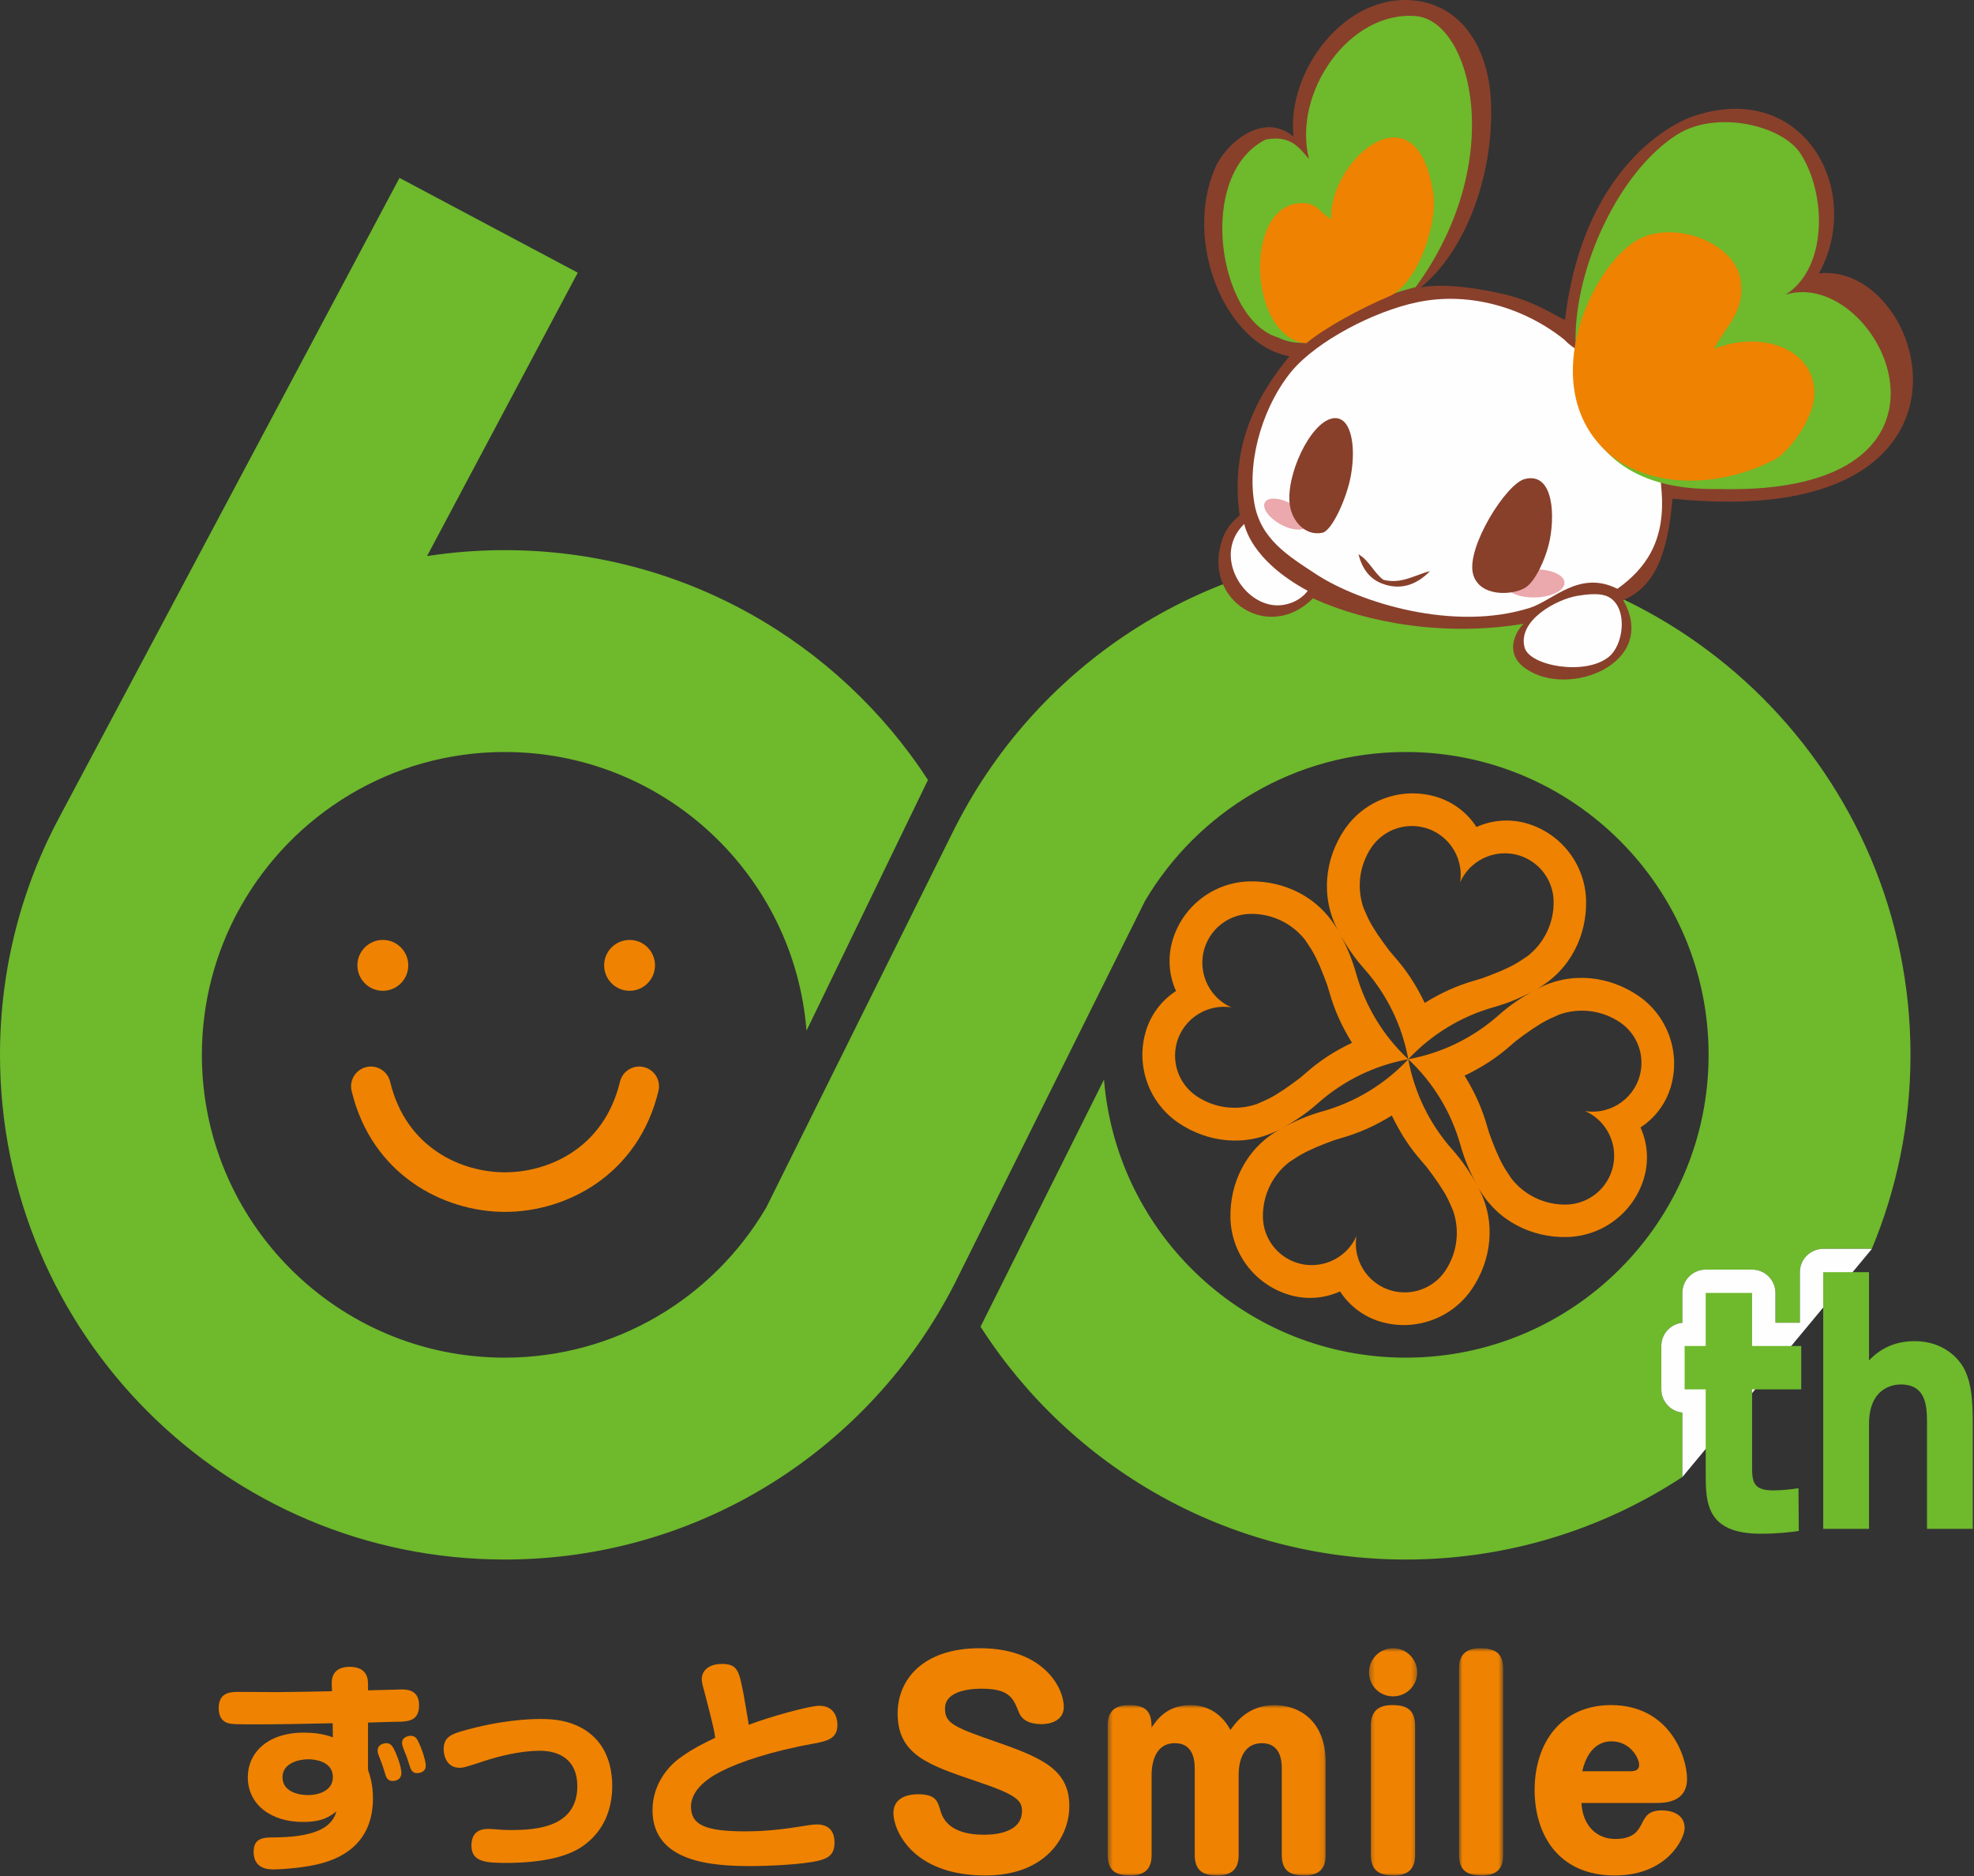 <?xml version="1.0" encoding="UTF-8"?>
<svg width="384px" height="365px" viewBox="0 0 384 365" version="1.1" xmlns="http://www.w3.org/2000/svg" xmlns:xlink="http://www.w3.org/1999/xlink">
    <rect x="0" y="0" width="384" height="365" fill="#333333" stroke="none"/>
    <title>logo_life60th</title>
    <defs>
        <polygon id="path-1" points="0.475 0.854 42.885 0.854 42.885 34 0.475 34"></polygon>
        <polygon id="path-3" points="0.317 0.789 9.685 0.789 9.685 45 0.317 45"></polygon>
        <polygon id="path-5" points="0.814 0.789 9.409 0.789 9.409 45 0.814 45"></polygon>
    </defs>
    <g id="Page-1" stroke="none" stroke-width="1" fill="none" fill-rule="evenodd">
        <g id="logo_life60th">
            <path d="M319.198,208.22 C318.391,213.402 313.531,216.951 308.348,216.143 C313.144,218.267 315.312,223.877 313.188,228.676 C311.695,232.053 308.382,234.257 304.691,234.336 C300.524,234.419 296.562,232.534 293.997,229.253 L292.801,227.427 L292.33,226.608 L291.891,225.768 L291.098,224.042 L290.382,222.276 L289.707,220.483 C289.571,220.066 289.441,219.643 289.323,219.216 C288.3,215.572 286.885,212.481 284.901,209.256 L284.898,209.258 L284.896,209.253 L284.898,209.253 L284.901,209.256 C288.314,207.616 291.177,205.782 294.006,203.265 C294.341,202.973 294.676,202.685 295.018,202.405 L296.553,201.266 L298.114,200.17 L299.713,199.146 L300.534,198.678 L301.376,198.241 L303.367,197.355 C307.3,195.982 311.652,196.54 315.11,198.862 C318.172,200.924 319.767,204.57 319.198,208.22 L319.198,208.22 Z M282.505,223.62 C278.1,218.66 275.141,212.583 273.95,206.06 L273.948,206.055 L273.947,206.057 C269.1,201.528 265.594,195.75 263.802,189.366 C262.971,186.416 261.92,183.978 260.434,181.302 C261.887,183.996 263.363,186.199 265.398,188.496 C269.804,193.457 272.761,199.533 273.95,206.06 C278.483,201.21 284.259,197.705 290.647,195.913 C293.578,195.088 296.002,194.041 298.66,192.569 C295.988,194.012 293.798,195.483 291.516,197.504 C286.552,201.911 280.475,204.867 273.95,206.06 C278.798,210.589 282.303,216.366 284.098,222.751 C284.921,225.681 285.967,228.104 287.435,230.757 C285.995,228.09 284.524,225.9 282.505,223.62 L282.505,223.62 Z M281.145,247.22 C279.083,250.284 275.439,251.878 271.788,251.306 C266.606,250.499 263.059,245.642 263.865,240.458 C261.74,245.255 256.13,247.423 251.331,245.299 C247.954,243.804 245.75,240.492 245.674,236.802 C245.591,232.633 247.473,228.671 250.756,226.106 L252.58,224.911 L253.4,224.441 L254.239,224.002 L255.965,223.209 L257.734,222.493 L259.523,221.819 C259.942,221.679 260.365,221.552 260.792,221.432 C264.438,220.409 267.529,218.996 270.752,217.012 L270.751,217.009 L270.755,217.008 L270.755,217.009 L270.752,217.011 C272.392,220.426 274.227,223.286 276.743,226.117 C277.034,226.449 277.32,226.786 277.602,227.128 L278.74,228.666 L279.839,230.224 L280.863,231.823 L281.332,232.642 L281.766,233.487 L282.652,235.477 C284.026,239.41 283.468,243.762 281.145,247.22 L281.145,247.22 Z M273.948,206.06 L273.949,206.061 C269.419,210.906 263.643,214.409 257.258,216.204 C254.302,217.036 251.865,218.092 249.185,219.577 C251.883,218.129 254.087,216.646 256.385,214.613 C261.347,210.209 267.423,207.249 273.948,206.06 L273.948,206.06 Z M248.181,212.972 L247.359,213.441 L246.518,213.875 L244.527,214.762 C240.594,216.137 236.242,215.577 232.786,213.254 C229.721,211.195 228.128,207.549 228.697,203.899 C229.504,198.715 234.363,195.169 239.546,195.976 C234.749,193.848 232.581,188.239 234.707,183.441 C236.201,180.062 239.513,177.861 243.203,177.784 C247.37,177.701 251.333,179.585 253.896,182.867 L255.093,184.689 L255.563,185.512 L256.003,186.349 L256.796,188.074 L257.511,189.842 L258.186,191.632 C258.323,192.05 258.454,192.475 258.572,192.901 C259.593,196.547 261.008,199.638 262.996,202.863 L262.996,202.862 L262.998,202.865 L262.998,202.866 L262.996,202.865 L262.996,202.863 C259.579,204.501 256.717,206.336 253.886,208.853 C253.555,209.143 253.218,209.431 252.874,209.711 L251.339,210.85 L249.782,211.949 L248.181,212.972 Z M266.756,164.894 C268.818,161.831 272.462,160.237 276.113,160.806 C281.294,161.615 284.843,166.472 284.036,171.654 C286.162,166.859 291.77,164.691 296.569,166.814 C299.948,168.31 302.151,171.624 302.225,175.314 C302.31,179.481 300.427,183.442 297.143,186.007 L295.321,187.203 L294.5,187.674 L293.66,188.113 L291.936,188.905 L290.166,189.621 L288.376,190.296 C287.958,190.434 287.536,190.563 287.11,190.681 C283.463,191.703 280.372,193.118 277.15,195.105 L277.15,195.106 C277.146,195.107 277.145,195.107 277.145,195.107 L277.145,195.106 C277.145,195.106 277.146,195.105 277.15,195.105 C275.508,191.69 273.674,188.828 271.158,185.998 C270.866,185.664 270.58,185.329 270.3,184.986 L269.16,183.45 L268.062,181.891 L267.037,180.292 L266.57,179.471 L266.135,178.628 L265.248,176.637 C263.875,172.705 264.434,168.351 266.756,164.894 L266.756,164.894 Z M318.583,193.633 C313.128,189.967 305.74,188.826 298.957,192.407 C305.637,188.639 308.676,181.808 308.543,175.236 C308.401,168.254 303.748,162.168 297.048,160.198 C293.796,159.244 290.307,159.486 287.219,160.884 C285.376,158.038 282.574,155.949 279.323,154.991 C272.62,153.025 265.417,155.626 261.521,161.423 C257.85,166.887 256.713,174.287 260.309,181.075 C260.309,181.075 260.324,181.102 260.33,181.114 C260.323,181.101 260.31,181.077 260.31,181.077 C256.544,174.378 249.704,171.33 243.122,171.463 C236.14,171.608 230.055,176.258 228.086,182.959 C227.131,186.213 227.372,189.701 228.769,192.79 C225.925,194.631 223.836,197.434 222.879,200.684 C220.911,207.387 223.513,214.59 229.308,218.485 C234.771,222.156 242.165,223.292 248.95,219.705 C242.261,223.471 239.221,230.305 239.354,236.881 C239.497,243.863 244.148,249.949 250.849,251.917 C254.103,252.874 257.59,252.632 260.678,251.235 C262.521,254.08 265.324,256.168 268.575,257.125 C275.275,259.093 282.479,256.491 286.375,250.694 C290.044,245.237 291.182,237.845 287.598,231.063 C291.365,237.746 298.197,240.789 304.772,240.653 C311.753,240.512 317.838,235.859 319.809,229.159 C320.764,225.905 320.522,222.417 319.124,219.33 C321.97,217.487 324.057,214.684 325.016,211.432 C326.983,204.731 324.382,197.528 318.583,193.633 L318.583,193.633 Z" id="Fill-1" fill="#EF8200"></path>
            <path d="M78.21,339.067 C78.21,337.848 79.56,337.673 79.909,337.673 C80.954,337.673 81.258,338.457 81.868,339.938 C82.652,341.941 82.826,343.073 82.826,343.465 C82.826,344.859 81.433,344.946 81.171,344.946 C80.823,344.946 80.17,344.902 79.821,343.901 C79.691,343.552 79.212,342.072 79.125,341.811 C78.297,339.72 78.21,339.459 78.21,339.067 L78.21,339.067 Z M73.594,341.288 C73.463,340.983 73.463,340.722 73.463,340.547 C73.463,339.285 74.814,339.11 75.162,339.11 C76.076,339.11 76.468,339.807 76.991,341.026 C77.992,343.378 78.08,344.598 78.08,344.902 C78.08,346.47 76.512,346.47 76.381,346.47 C75.554,346.47 75.249,345.947 75.075,345.556 C74.944,345.207 74.465,343.552 74.335,343.248 C74.204,342.942 73.681,341.549 73.594,341.288 L73.594,341.288 Z M64.753,345.73 C64.753,342.377 60.66,342.246 59.963,342.246 C58.003,342.246 54.955,343.073 54.955,345.73 C54.955,348.865 58.744,349.214 59.833,349.214 C62.272,349.214 64.753,348.212 64.753,345.73 L64.753,345.73 Z M71.591,344.293 C71.982,345.468 72.549,347.167 72.549,349.823 C72.549,357.531 67.889,361.799 59.833,363.062 C56.61,363.585 53.823,363.672 53.213,363.672 C52.386,363.672 49.337,363.672 49.337,360.275 C49.337,357.444 51.341,357.444 53.562,357.444 C56.087,357.401 59.833,357.227 62.533,355.833 C64.71,354.701 65.232,353.089 65.45,352.393 C64.101,353.395 62.751,354.44 58.918,354.44 C52.69,354.44 48.205,351.043 48.205,345.73 C48.205,341.07 51.95,337.064 59.092,337.064 C60.617,337.064 62.663,337.194 64.753,337.978 L64.71,335.234 C59.484,335.365 53.779,335.452 50.034,335.452 C45.461,335.452 45.113,335.409 44.417,335.234 C43.763,335.061 42.544,334.494 42.544,332.274 C42.544,329.181 44.896,329.138 46.463,329.138 C47.639,329.138 52.821,329.181 53.866,329.181 C58.309,329.138 60.312,329.094 64.58,329.007 L64.536,327.831 C64.492,326.917 64.449,324.26 68.02,324.26 C71.591,324.26 71.591,326.83 71.591,327.744 L71.591,328.833 C72.375,328.833 77.992,328.659 78.123,328.659 C79.56,328.659 81.52,328.963 81.52,331.751 C81.52,334.669 79.517,334.843 78.036,334.93 C77.601,334.93 74.029,335.017 71.591,335.104 L71.591,344.293 Z" id="Fill-3" fill="#EF8200"></path>
            <path d="M94.971,355.789 C95.363,355.789 96.582,355.877 97.061,355.92 C97.932,356.007 98.76,356.007 99.587,356.007 C104.378,356.007 112.304,355.44 112.304,347.471 C112.304,342.377 108.863,340.591 105.031,340.591 C101.024,340.591 96.757,341.767 94.579,342.464 C90.617,343.769 90.138,343.901 89.397,343.901 C86.958,343.901 86.305,341.637 86.305,340.329 C86.305,337.978 87.742,337.413 89.745,336.803 C97.236,334.625 102.984,334.408 105.075,334.408 C106.991,334.408 112.173,334.408 115.831,338.195 C118.618,341.113 119.097,345.034 119.097,347.385 C119.097,351.478 117.791,356.226 113.044,359.361 C108.689,362.235 101.242,362.409 98.586,362.409 C94.666,362.409 91.705,362.279 91.705,359.055 C91.705,357.445 92.315,355.789 94.971,355.789" id="Fill-5" fill="#EF8200"></path>
            <path d="M159.375,331.838 C162.902,331.838 162.902,335.191 162.902,335.54 C162.902,338.152 161.117,338.675 158.286,339.197 C150.012,340.678 143.828,342.812 140.562,344.467 C139.081,345.207 134.421,347.559 134.421,351.478 C134.421,354.962 137.122,356.269 144.96,356.269 C147.66,356.269 150.926,356.094 155.76,355.311 C156.588,355.18 158.068,354.919 158.852,354.919 C161.16,354.919 162.336,356.138 162.336,358.489 C162.336,360.841 161.03,361.538 159.244,361.973 C156.196,362.714 149.664,363.019 146.049,363.019 C138.951,363.019 126.931,362.452 126.931,352.131 C126.931,347.559 129.544,343.901 132.375,341.898 C134.726,340.199 136.86,339.154 139.125,338.066 C138.994,337.02 138.82,336.019 137.383,330.488 C136.599,327.57 136.512,327.265 136.512,326.743 C136.512,324.522 138.515,323.694 140.388,323.694 C143.479,323.694 143.741,325.001 144.612,329.399 C144.655,329.66 145.613,335.104 145.657,335.54 C149.62,334.015 157.415,331.838 159.375,331.838" id="Fill-7" fill="#EF8200"></path>
            <path d="M206.937,332.066 C206.937,334.691 204.415,335.412 202.614,335.412 C200.298,335.412 198.805,334.639 198.187,333.095 C197.107,330.368 196.386,328.515 190.931,328.515 C189.798,328.515 183.828,328.566 183.828,332.375 C183.828,335.36 185.681,336.029 194.533,339.117 C202.974,342.102 208.018,344.419 208.018,351.366 C208.018,357.337 203.437,364.851 191.703,364.851 C177.343,364.851 173.792,355.896 173.792,352.705 C173.792,349.256 177.498,349.05 178.527,349.05 C182.027,349.05 182.387,350.286 183.004,352.447 C184.137,356.256 188.409,356.925 191.342,356.925 C192.578,356.925 198.805,356.925 198.805,352.293 C198.805,350.183 197.622,349.102 189.798,346.477 C180.585,343.337 174.615,341.382 174.615,333.301 C174.615,326.92 179.351,320.64 190.622,320.64 C202.974,320.64 206.937,328.309 206.937,332.066" id="Fill-9" fill="#EF8200"></path>
            <g id="Group-13" transform="translate(215, 330.851)">
                <mask id="mask-2" fill="white">
                    <use xlink:href="#path-1"></use>
                </mask>
                <g id="Clip-12"></g>
                <path d="M42.885,29.985 C42.885,31.735 42.422,34 38.767,34 C36.091,34 34.341,33.228 34.341,29.985 L34.341,13.104 C34.341,11.663 34.084,8.266 30.481,8.266 C26.673,8.266 25.952,12.023 25.952,14.442 L25.952,29.985 C25.952,31.735 25.489,34 21.834,34 C19.415,34 17.408,33.382 17.408,29.985 L17.408,13.155 C17.408,10.736 16.636,8.266 13.548,8.266 C9.585,8.266 9.019,12.383 9.019,14.442 L9.019,29.985 C9.019,31.735 8.556,34 4.902,34 C2.225,34 0.475,33.228 0.475,29.985 L0.475,4.869 C0.475,3.119 0.938,0.854 4.593,0.854 C8.093,0.854 9.019,2.244 9.019,5.229 C9.997,3.788 11.952,0.854 16.585,0.854 C18.335,0.854 22.04,1.369 24.356,5.693 C25.283,4.405 27.702,0.854 32.951,0.854 C37.481,0.854 42.885,3.685 42.885,12.023 L42.885,29.985 Z" id="Fill-11" fill="#EF8200" mask="url(#mask-2)"></path>
            </g>
            <g id="Group-16" transform="translate(266, 319.851)">
                <mask id="mask-4" fill="white">
                    <use xlink:href="#path-3"></use>
                </mask>
                <g id="Clip-15"></g>
                <path d="M9.273,40.985 C9.273,43.404 8.243,45 5.155,45 C2.428,45 0.678,44.176 0.678,40.985 L0.678,15.869 C0.678,14.222 1.089,11.854 4.795,11.854 C7.266,11.854 9.273,12.472 9.273,15.869 L9.273,40.985 Z M9.685,5.472 C9.685,8.097 7.574,10.156 5.001,10.156 C2.376,10.156 0.317,8.097 0.317,5.472 C0.317,2.95 2.325,0.789 5.001,0.789 C7.626,0.789 9.685,2.95 9.685,5.472 L9.685,5.472 Z" id="Fill-14" fill="#EF8200" mask="url(#mask-4)"></path>
            </g>
            <g id="Group-19" transform="translate(283, 319.851)">
                <mask id="mask-6" fill="white">
                    <use xlink:href="#path-5"></use>
                </mask>
                <g id="Clip-18"></g>
                <path d="M9.409,40.985 C9.409,42.632 9.049,45 5.291,45 C2.564,45 0.814,44.176 0.814,40.985 L0.814,4.803 C0.814,3.156 1.225,0.789 4.931,0.789 C7.659,0.789 9.409,1.612 9.409,4.803 L9.409,40.985 Z" id="Fill-17" fill="#EF8200" mask="url(#mask-6)"></path>
            </g>
            <path d="M317.213,344.573 C318.037,344.573 318.86,344.367 318.86,343.338 C318.86,341.948 317.059,338.757 313.507,338.757 C312.735,338.757 309.132,338.757 307.795,344.573 L317.213,344.573 Z M307.64,350.749 C307.898,355.33 310.728,357.749 314.228,357.749 C317.779,357.749 318.654,356.102 319.272,354.969 C320.095,353.323 320.661,352.19 323.338,352.19 C324.779,352.19 327.713,352.705 327.713,355.638 C327.713,357.594 324.367,364.851 314.125,364.851 C303.059,364.851 298.53,356.771 298.53,348.227 C298.53,339.014 303.729,331.706 313.404,331.706 C324.727,331.706 328.176,341.691 328.176,346.066 C328.176,350.749 323.647,350.749 322.103,350.749 L307.64,350.749 Z" id="Fill-20" fill="#EF8200"></path>
            <path d="M79.422,187.8 C79.422,190.533 77.207,192.748 74.474,192.748 C71.741,192.748 69.526,190.533 69.526,187.8 C69.526,185.067 71.741,182.852 74.474,182.852 C77.207,182.852 79.422,185.067 79.422,187.8" id="Fill-22" fill="#EF8200"></path>
            <path d="M127.419,187.8 C127.419,190.533 125.204,192.748 122.471,192.748 C119.738,192.748 117.523,190.533 117.523,187.8 C117.523,185.067 119.738,182.852 122.471,182.852 C125.204,182.852 127.419,185.067 127.419,187.8" id="Fill-24" fill="#EF8200"></path>
            <path d="M98.246,235.758 C86.203,235.758 72.303,228.483 68.401,212.231 C67.904,210.163 69.178,208.085 71.246,207.589 C73.316,207.091 75.391,208.366 75.888,210.433 C79.011,223.443 89.885,228.059 98.246,228.059 C106.609,228.059 117.481,223.443 120.605,210.433 C121.1,208.366 123.178,207.092 125.246,207.589 C127.314,208.085 128.588,210.163 128.09,212.23 C124.189,228.483 110.29,235.758 98.246,235.758" id="Fill-26" fill="#EF8200"></path>
            <path d="M327.273,274.798 C324.974,274.577 323.176,272.64 323.176,270.283 L323.176,261.852 C323.176,259.495 324.974,257.558 327.273,257.338 L327.273,251.522 C327.273,249.017 329.304,246.986 331.809,246.986 L340.833,246.986 C343.338,246.986 345.369,249.017 345.369,251.522 L345.369,257.317 L350.133,257.317 L350.133,247.485 C350.133,244.98 352.164,242.949 354.669,242.949 L363.575,242.949 C363.756,242.949 363.927,242.982 364.102,243.002 C368.959,231.367 371.646,218.601 371.646,205.205 C371.646,150.98 327.688,107.022 273.462,107.022 C235.231,107.022 202.112,128.88 185.897,160.775 L185.888,160.772 L148.996,235.025 L148.985,235.02 C138.748,252.425 119.836,264.115 98.183,264.115 C65.648,264.115 39.273,237.74 39.273,205.205 C39.273,194.937 41.905,185.286 46.523,176.881 L46.541,176.89 L46.816,176.372 C56.912,158.425 76.126,146.295 98.183,146.295 C129.132,146.295 154.488,170.166 156.889,200.497 L180.518,151.731 C163.007,124.823 132.68,107.022 98.183,107.022 C93.045,107.022 88,107.418 83.075,108.179 L112.39,53.046 L77.713,34.609 L11.836,158.43 L11.836,158.431 C4.288,172.337 0,188.27 0,205.205 C0,259.43 43.958,303.388 98.183,303.388 C136.268,303.388 169.274,281.696 185.557,250 L185.567,250.004 L185.773,249.59 C185.822,249.492 185.876,249.397 185.926,249.298 L185.919,249.296 L222.737,175.265 L222.736,175.265 C232.99,157.929 251.862,146.295 273.462,146.295 C305.997,146.295 332.372,172.67 332.372,205.205 C332.372,237.74 305.997,264.115 273.462,264.115 C242.546,264.115 217.211,240.295 214.764,210.01 L190.744,258.091 C208.194,285.328 238.713,303.388 273.462,303.388 C293.333,303.388 311.82,297.48 327.275,287.332 C327.273,287.04 327.273,286.757 327.273,286.492 L327.273,274.798 Z" id="Fill-28" fill="#6EB92C"></path>
            <path d="M364.102,243.002 C363.927,242.981 363.756,242.949 363.576,242.949 L354.669,242.949 C352.164,242.949 350.134,244.98 350.134,247.484 L350.134,257.316 L345.369,257.316 L345.369,251.522 C345.369,249.017 343.338,246.986 340.833,246.986 L331.809,246.986 C329.304,246.986 327.273,249.017 327.273,251.522 L327.273,257.337 C324.975,257.558 323.177,259.495 323.177,261.852 L323.177,270.283 C323.177,272.64 324.975,274.577 327.273,274.798 L327.273,286.492 C327.273,286.757 327.274,287.04 327.276,287.332" id="Fill-30" fill="#FEFEFE"></path>
            <path d="M331.809,251.521 L340.833,251.521 L340.833,261.852 L350.392,261.852 L350.392,270.283 L340.833,270.283 L340.833,285.779 C340.833,288.807 341.605,289.935 344.99,289.935 C346.89,289.935 348.611,289.697 349.858,289.519 L349.917,297.831 C348.255,298.069 345.88,298.366 342.496,298.366 C331.809,298.366 331.809,292.191 331.809,286.491 L331.809,270.283 L327.712,270.283 L327.712,261.852 L331.809,261.852 L331.809,251.521 Z" id="Fill-32" fill="#6EB92C"></path>
            <path d="M354.669,297.416 L354.669,247.484 L363.575,247.484 L363.575,264.643 C364.585,263.633 367.256,260.902 372.421,260.902 C378.002,260.902 381.149,264.227 382.277,266.661 C383.464,269.274 383.761,272.005 383.761,277.17 L383.761,297.416 L374.856,297.416 L374.856,277.051 C374.856,273.845 374.856,269.333 369.75,269.333 C368.978,269.333 363.575,269.452 363.575,277.051 L363.575,297.416 L354.669,297.416 Z" id="Fill-34" fill="#6EB92C"></path>
            <path d="M276.346,55.91 C279.402,55.332 284.818,55.41 292.938,57.326 C299.541,58.889 304.393,62.677 304.461,62.115 C308.271,30.216 328.089,23.065 329.089,22.721 C350.672,15.127 362.727,36.893 353.849,53.179 C375,50.83 390.427,103.705 325.358,97.01 C324.534,105.833 322.813,113.816 315.757,116.74 C322.729,129.022 305.174,135.919 296.829,130.093 C292.443,127.107 294.904,122.733 296.388,121.348 C281.145,123.877 265.938,121.224 255.41,116.398 C246.873,124.983 234.203,116.903 237.567,105.578 C238.058,103.667 239.195,101.829 241.143,100.277 C239.227,86.408 244.716,76.718 250.845,69.303 C238.519,67.134 230.067,47.224 236.414,32.585 C238.335,28.148 245.575,21.516 251.614,26.566 C250.277,13.708 261.773,-1.486 275.303,0.117 C284.388,1.17 289.738,9.426 290.058,20.339 C290.496,34.909 284.657,49.318 276.346,55.91" id="Fill-36" fill="#88402B"></path>
            <path d="M304.292,66.062 C308.599,70.824 321.732,72.115 323.24,95.763 C323.946,105.409 320.026,110.666 314.637,114.545 C307.226,110.829 302.16,116.797 297.623,118.242 C282.858,122.944 264.504,117.263 255.982,111.678 C250.548,108.118 245.164,104.847 243.986,97.789 C242.51,88.867 246.108,78.36 251.333,72.134 C256.196,66.376 267.169,60.568 275.73,58.79 C286.049,56.634 296.653,59.959 304.292,66.062" id="Fill-38" fill="#FEFEFE"></path>
            <path d="M275.381,55.862 C274.443,56.135 265.714,57.82 253.761,66.7 C251.952,66.753 250.214,66.449 248.632,65.657 C236.988,62.296 232.585,34.01 246.192,27.155 C251.094,26.223 252.738,28.737 254.646,30.952 C251.365,18.127 262.43,2.044 275.408,3.128 C286.283,4.033 293.298,31.373 275.381,55.862" id="Fill-40" fill="#6EB92C"></path>
            <path d="M347.37,57.309 C365.712,51.717 387.647,96.632 334.139,95.132 C298.841,95.763 307.625,60.928 306.483,66.359 C306.353,51.645 315.178,33.209 326.202,26.212 C333.832,21.34 346.736,24.337 350.308,29.962 C355.356,37.9 355.493,52.176 347.37,57.309" id="Fill-42" fill="#6EB92C"></path>
            <path d="M306.886,115.906 C310.487,115.315 312.259,115.561 313.448,116.466 C316.605,118.857 315.797,125.427 313.007,127.743 C308.469,131.518 297.567,129.571 296.582,125.978 C295.157,120.674 302.828,116.571 306.886,115.906" id="Fill-44" fill="#FEFEFE"></path>
            <path d="M248.84,117.763 C241.813,118.048 235.781,107.926 242.036,101.941 C242.144,102.198 243.203,108.879 254.381,114.934 C254.295,115.075 252.625,117.516 248.84,117.763" id="Fill-46" fill="#FEFEFE"></path>
            <path d="M254.108,66.777 C242.941,65.856 241.695,39.926 253.057,39.508 C256.296,39.385 256.554,41.29 258.957,42.644 C258.398,31.309 275.689,15.988 278.831,37.768 C279.701,43.79 275.534,55.404 270.254,57.633 C264.956,59.869 257.837,63.671 254.108,66.777" id="Fill-48" fill="#EF8200"></path>
            <path d="M268.867,113.532 C266.31,112.557 264.951,110.501 264.263,107.829 C266.327,109.003 267.242,111.411 269.107,112.798 C272.644,113.685 275.236,111.833 278.169,111.111 C275.393,113.969 272.229,114.812 268.867,113.532" id="Fill-50" fill="#88402B"></path>
            <path d="M333.441,67.854 C342.703,64.229 352.586,67.801 352.943,76.084 C353.162,81.404 347.74,88.122 345.281,89.38 C332.335,96.001 318.946,94.088 312.229,87.594 C298.621,74.438 310.12,50.749 319.069,46.395 C326.378,42.86 337.431,47.524 338.56,54.273 C339.637,60.626 335.777,63.283 333.441,67.854" id="Fill-52" fill="#EF8200"></path>
            <path d="M304.343,113.353 C304.382,114.858 301.83,116.146 298.644,116.228 C295.459,116.31 292.846,115.153 292.808,113.648 C292.769,112.142 295.319,110.855 298.505,110.773 C301.691,110.692 304.304,111.847 304.343,113.353" id="Fill-54" fill="#EBA8AD"></path>
            <path d="M254.326,102.133 C253.9,103.315 251.686,103.321 249.384,102.151 C247.081,100.981 245.559,99.075 245.987,97.893 C246.413,96.713 248.627,96.704 250.93,97.874 C253.233,99.044 254.754,100.952 254.326,102.133" id="Fill-56" fill="#EBA8AD"></path>
            <path d="M296.628,93.18 C302.455,91.741 302.481,100.97 301.315,105.783 C300.545,108.982 298.633,113.065 296.794,114.274 C294.443,115.833 287.739,116.274 286.54,111.627 C285.222,106.485 292.993,94.063 296.628,93.18" id="Fill-58" fill="#88402B"></path>
            <path d="M259.219,81.392 C262.841,80.74 263.847,86.743 262.77,92.59 C262.024,96.766 259.154,103.243 257.233,103.644 C253.862,104.335 251.373,101.323 250.922,98.338 C250.028,92.624 254.834,82.192 259.219,81.392" id="Fill-60" fill="#88402B"></path>
        </g>
    </g>
</svg>